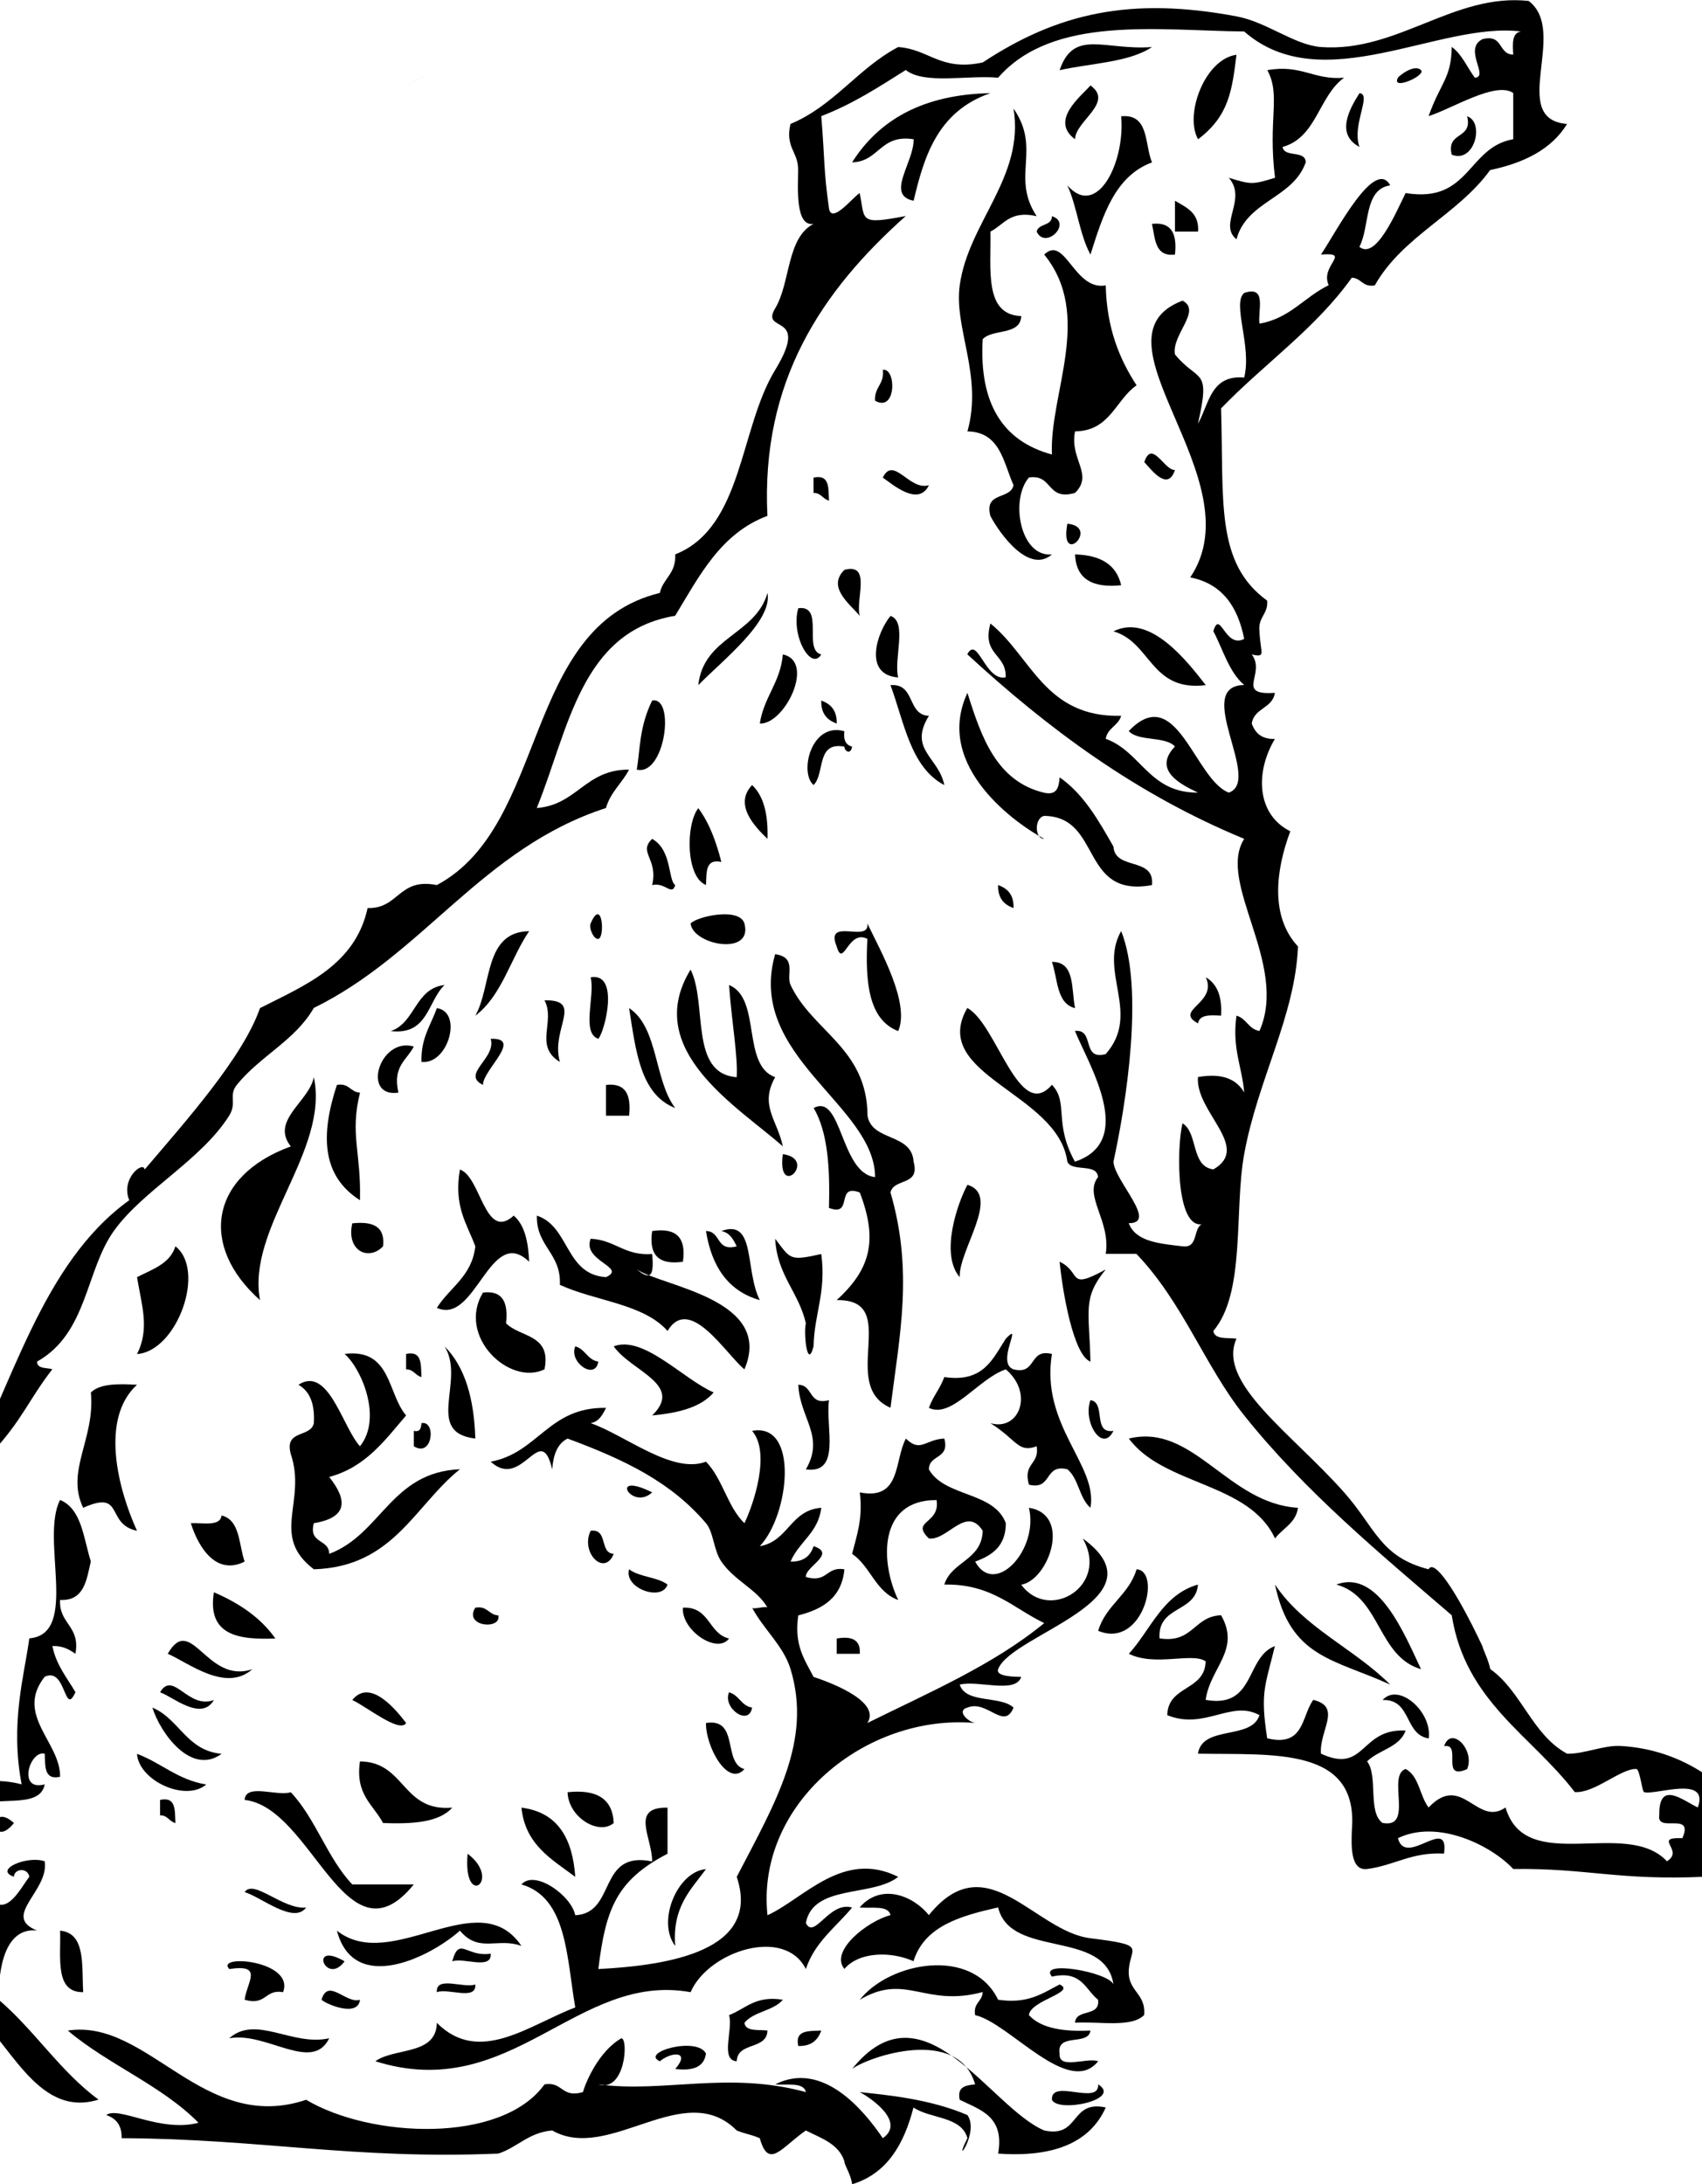 <?xml version="1.0" encoding="UTF-8"?>
<svg enable-background="new 0 0 307.657 394.665" version="1.0" viewBox="0 0 307.66 394.66" xml:space="preserve" xmlns="http://www.w3.org/2000/svg">
<g transform="translate(-23.064 -22.592)">
	<g transform="matrix(2.444 0 0 2.443 -78.648 -412.09)"><path d="m126.82 181.41c-1.7 1.14-4.5 1.19-6.83 1.71 1.04-3.08 3.31-1.45 6.83-1.71z" clip-rule="evenodd" fill-rule="evenodd"/><path d="m133.07 181.98c-0.33 2.64-0.55 4.52-2.84 6.25-1.03-1.8 0.49-5.93 2.84-6.25z" clip-rule="evenodd" fill-rule="evenodd"/><path d="m72.791 183.68c2.165-0.98-3.621 1.65 0 0z" clip-rule="evenodd" fill-rule="evenodd"/><path d="m135.35 183.12c2.53-0.45 3.41 0.75 5.68 0.56-1.88 1.34-2.02 4.42-4.55 5.12 0.13 0.82 1.7 0.2 1.71 1.14-0.93 2.67-4.36 2.84-5.12 5.69-1.37-1.09 0.82-2.97-0.57-4.55 1.67 0.51 1.75 0.51 3.42 0-0.54-4.36 0.45-6.09-0.57-7.96z" clip-rule="evenodd" fill-rule="evenodd"/><path d="m145.01 183.68c0.09-0.15 1.23-1.05 1.71-0.56 0.39 0.39-2.24 1.56-1.71 0.56z" clip-rule="evenodd" fill-rule="evenodd"/><path d="m122.27 184.25c1.77 1.27-1.12 2.63-1.14 3.98-1.92-1.41 0.51-3.23 1.14-3.98z" clip-rule="evenodd" fill-rule="evenodd"/><path d="m114.87 184.82c-3.93 1.35-4.92 4.75-5.68 7.96-2.11-0.42 0.04-2.84 0-4.55-2.49-0.39-2.53 1.65-4.55 1.71 1.98-3.13 5.22-5.02 10.23-5.12z" clip-rule="evenodd" fill-rule="evenodd"/><path d="m116.58 185.96c2.09 3.02-0.22 5.03 1.71 7.96-1.97-0.45-2.41 0.63-3.42 1.14 0.05 2.8-0.48 6.16 2.28 6.25-0.06 1.46-2.12 0.92-2.85 1.71-0.28 4.83 1.54 7.56 5.12 8.53-0.2-4.48 3.08-10.3-0.57-14.79 1.54-1.5 2.21 2.7 4.55 2.28 0.07 3.15 1.01 5.44 2.28 7.39-1.57 1.09-1.94 3.37-4.55 3.41-0.42 2.08 1.4 3.16 0 4.55-2.13 0.61-1.62-1.41-3.41-1.14-1.42 1.64-0.64 5.92 1.7 5.69-1.68 1.46-3.82-1.46-4.55-2.84-0.49-1.83 1.48-1.18 1.71-2.28-0.76-1.7-0.98-3.94-3.41-3.98 1.16-4.12-1.01-7.63-0.57-10.8 0.64-4.67 4.81-8 3.98-13.08z" clip-rule="evenodd" fill-rule="evenodd"/><path d="m124.54 186.53c2.09-0.2 1.72 2.07 2.28 3.41-2.76 1.03-3.64 3.95-4.55 6.82-0.81-1.47-0.99-3.56-1.71-5.12 2.19 2.51 4.29-1.7 3.98-5.11z" clip-rule="evenodd" fill-rule="evenodd"/><path d="m150.13 186.53c1.31 0.44 0.55 3.52-1.14 2.84-0.42-1.75 1.57-1.09 1.14-2.84z" clip-rule="evenodd" fill-rule="evenodd"/><path d="m128.52 195.06v-2.28c0.83 0.5 1.8 0.86 1.71 2.28h-1.71z" clip-rule="evenodd" fill-rule="evenodd"/><path d="m119.42 193.92c1.54 0.5-0.48 2.52-1.13 1.14 0.14-0.62 1.13-0.39 1.13-1.14z" clip-rule="evenodd" fill-rule="evenodd"/><path d="m128.52 196.76c-1.5 0.18-1.46-1.18-1.7-2.27 1.49-0.17 1.86 0.79 1.7 2.27z" clip-rule="evenodd" fill-rule="evenodd"/><path d="m106.91 205.29c1.01-0.18 1.02 3.19-0.57 2.28-0.07-1.02 0.7-1.2 0.57-2.28z" clip-rule="evenodd" fill-rule="evenodd"/><path d="m126.25 212.12c0.56-1.74 1.51 0.65 2.27 0.57-0.56 1.74-1.92-0.26-2.27-0.57z" clip-rule="evenodd" fill-rule="evenodd"/><path d="m106.91 213.26c0.8-1.66 1.96 1 3.41 0.56-0.79 1.66-2.8-0.16-3.41-0.56z" clip-rule="evenodd" fill-rule="evenodd"/><path d="m101.79 213.26c1.22-0.27 1.09 0.81 1.14 1.7-0.46-0.11-0.57-0.57-1.14-0.57v-1.13z" clip-rule="evenodd" fill-rule="evenodd"/><path d="m120.56 216.67c2.46 0.23-0.6 3.3 0 0z" clip-rule="evenodd" fill-rule="evenodd"/><path d="m121.13 218.94c1.85 0.05 3.06 0.73 3.41 2.28-2.12 0.22-3.34-0.46-3.41-2.28z" clip-rule="evenodd" fill-rule="evenodd"/><path d="m104.07 220.08c2.05-0.54 0.79 2.24 1.14 3.41-0.76-0.91-2.44-2.12-1.14-3.41z" clip-rule="evenodd" fill-rule="evenodd"/><path d="m107.48 223.49c1.28 0.43 0.22 3.19 0.57 4.55-2.62-0.19-1.57-3.34-0.57-4.55z" clip-rule="evenodd" fill-rule="evenodd"/><path d="m123.97 224.63c2.69-1.35 5.41 2.16 6.83 3.98-4.1 0.5-4.03-3.17-6.83-3.98z" clip-rule="evenodd" fill-rule="evenodd"/><path d="m99.519 226.34c2.421 0.5 0.146 5.19-1.706 5.11 0.303-1.97 1.521-3.03 1.706-5.11z" clip-rule="evenodd" fill-rule="evenodd"/><path d="m89.852 229.75c1.725-0.34 0.965 5.6-1.137 5.11 0.247-1.44 0.174-3.16 1.137-5.11z" clip-rule="evenodd" fill-rule="evenodd"/><path d="m102.36 229.75c0.7 0.25 1.17 0.73 1.14 1.7-0.7-0.25-1.17-0.73-1.14-1.7z" clip-rule="evenodd" fill-rule="evenodd"/><path d="m97.244 236c0.88 0.83 1.194 2.22 1.138 3.98-0.904-0.87-2.525-2.52-1.138-3.98z" clip-rule="evenodd" fill-rule="evenodd"/><path d="m93.264 237.71c0.811 1.08 1.322 2.47 1.706 3.98-1.214-0.27-1.083 0.81-1.138 1.7-1.481-0.56-1.52-4.45-0.568-5.68z" clip-rule="evenodd" fill-rule="evenodd"/><path d="m115.44 243.4c0.7 0.24 1.17 0.72 1.14 1.7-0.7-0.25-1.17-0.73-1.14-1.7z" clip-rule="evenodd" fill-rule="evenodd"/><path d="m85.302 246.24c0.86-2.01 1.079 1.05 0.568 1.14-0.335 0.06-0.713-0.8-0.568-1.14z" clip-rule="evenodd" fill-rule="evenodd"/><path d="m96.676 246.24c0.661 2.44-3.813 1.6-3.981 0 0.48-0.53 3.625-1.22 3.981 0z" clip-rule="evenodd" fill-rule="evenodd"/><path d="m105.77 246.24c0.99 2.06 3.17 5.91 2.28 7.96-2.19-0.84-2.45-3.61-2.28-6.82-1.42-0.75-1.78 2.24-2.27 0.56-0.91-2.23 2.46-0.19 2.27-1.7z" clip-rule="evenodd" fill-rule="evenodd"/><path d="m80.752 246.81c-1.379 2.03-2.027 4.79-3.98 6.25 1.235-2.17 0.615-6.21 3.98-6.25z" clip-rule="evenodd" fill-rule="evenodd"/><path d="m98.95 248.51c1.65 0.24 0.784 1.53 1.14 2.28 1.63 3.45 5.67 4.68 5.69 9.67 0.33 1.93 3.28 1.26 3.41 3.41 0.5 1.82-1.48 1.18-1.71 2.27 1.69 5.8 0.69 10.48 0 15.92-3.89-1.67 0.87-8.05-3.98-7.96 2.42-2.22 3.11-4.32 1.71-7.96-1.84-0.7-0.44 1.84-2.28 1.14 0.08-2.92-0.08-5.6-1.13-7.39 2.09-1.13 1.97 4.83 4.54 5.11-0.01-5.33-9.565-8.96-7.39-16.49z" clip-rule="evenodd" fill-rule="evenodd"/><path d="m119.42 249.08c1.73-0.02 1.42 2 1.71 3.42-1.38-0.33-1.27-2.15-1.71-3.42z" clip-rule="evenodd" fill-rule="evenodd"/><path d="m92.695 249.65c1.264 2.53-0.114 7.7 3.412 7.96 0.09-1.57-0.362-3.99-0.569-6.82 2.418 0.99 0.907 5.92 3.412 6.82-1.176 2.09 0.152 3.15 0.569 5.12-3.186-2.85-10.493-7.1-6.824-13.08z" clip-rule="evenodd" fill-rule="evenodd"/><path d="m85.302 250.22c2.151-0.38 1.066 3.98 0.568 4.55-1.282-0.43-0.222-3.19-0.568-4.55z" clip-rule="evenodd" fill-rule="evenodd"/><path d="m130.8 250.22c0.84 0.48 1.22 1.43 1.13 2.84-0.8-0.05-1.61-0.09-1.7 0.57-1.85-0.98 1.47-1.49 0.57-3.41z" clip-rule="evenodd" fill-rule="evenodd"/><path d="m70.516 254.2c1.84-0.62 1.778-3.15 3.981-3.41-1.26 1.2-1.198 3.73-3.981 3.41z" clip-rule="evenodd" fill-rule="evenodd"/><path d="m81.89 251.92c2.956-0.04 0.432 2.11 1.137 4.56-1.944-1.18-0.305-2.97-1.137-4.56z" clip-rule="evenodd" fill-rule="evenodd"/><path d="m73.928 252.5c1.943 0.28 0.844 4.2-1.137 3.98-0.057-1.77 0.695-2.72 1.137-3.98z" clip-rule="evenodd" fill-rule="evenodd"/><path d="m88.146 252.5c2.172 1.42 1.847 5.35 3.412 7.39-2.603-1-2.916-4.29-3.412-7.39z" clip-rule="evenodd" fill-rule="evenodd"/><path d="m77.909 254.77c2.437-0.09-0.596 2.32-0.569 3.41-1.656-0.8 1.009-1.96 0.569-3.41z" clip-rule="evenodd" fill-rule="evenodd"/><path d="m72.222 255.34c-0.505 1.01-1.587 1.44-1.137 3.41-2.752 0.41-1.403-4.14 1.137-3.41z" clip-rule="evenodd" fill-rule="evenodd"/><path d="m64.83 257.61c1.153 5.44-4.99 11.15-3.981 16.49-4.488-3.98-3.756-9.17 2.275-11.37-1.517-1.93 1.341-3.29 1.706-5.12z" clip-rule="evenodd" fill-rule="evenodd"/><path d="m66.536 258.18c0.918-0.16 0.979 0.54 1.706 0.57-0.759 3.13 0.087 4.33 0 7.96-2.833-1.8-2.929-4.82-1.706-8.53z" clip-rule="evenodd" fill-rule="evenodd"/><path d="m86.439 258.18c1.499-0.17 1.866 0.79 1.706 2.28h-1.706v-2.28z" clip-rule="evenodd" fill-rule="evenodd"/><path d="m99.519 263.3c2.611 0.38-0.457 3.44 0 0z" clip-rule="evenodd" fill-rule="evenodd"/><path d="m113.17 265.57c2.52 0.76-0.65 4.81-0.57 6.83-1.47-1.7-0.17-5.46 0.57-6.83z" clip-rule="evenodd" fill-rule="evenodd"/><path d="m89.852 270.69c0.159 1.66-0.137 1.96-1.137 1.14 1.921 1.27 10.176 2.2 7.961 7.39-1.385-1.14-4.054-5.55-5.687-2.84-1.776-2.02-5.372-2.21-7.961-3.41 0.097-2.37-1.744-2.81-1.706-5.12 2.435 0.79 2.082 4.36 5.118 4.55 1.59-0.73-1.792-1.18-1.137-2.84 1.808 0.08 2.501 1.28 4.549 1.13z" clip-rule="evenodd" fill-rule="evenodd"/><path d="m67.673 268.42c1.487-0.16 2.446 0.2 2.275 1.7-1.065 1.12-2.74 0.33-2.275-1.7z" clip-rule="evenodd" fill-rule="evenodd"/><path d="m94.97 268.99c2.563-0.94 1.72 2.87 2.843 5.11-2.355-0.67-3.562-2.5-3.981-5.11 1.13 0 0.723 1.55 2.275 1.13-0.252-0.5-0.5-1.01-1.137-1.13z" clip-rule="evenodd" fill-rule="evenodd"/><path d="m89.852 268.99c1.78-0.27 2.539 0.49 2.274 2.27-1.78 0.26-2.539-0.49-2.274-2.27z" clip-rule="evenodd" fill-rule="evenodd"/><path d="m98.95 269.56c1.16 1.51 1.035 1.66 3.41 1.13 0.38 2.85-0.52 4.4-0.57 6.83-0.47 1.8-0.75-1.01-0.57-1.71-0.53-2.31-2.128-3.55-2.27-6.25z" clip-rule="evenodd" fill-rule="evenodd"/><path d="m54.593 270.12c2.281 1.78 0.118 7.76-2.843 7.97 0.959-1.88 0.337-3.64 0-5.69 1.132-0.58 2.429-0.98 2.843-2.28z" clip-rule="evenodd" fill-rule="evenodd"/><path d="m77.34 273.54c1.499-0.18 1.867 0.78 1.706 2.27 1.023 1.06 3.376 0.79 2.844 3.41-2.615 1.26-6.501-2.46-4.55-5.68z" clip-rule="evenodd" fill-rule="evenodd"/><path d="m74.497 277.52c1.516 1.51 2.187 3.88 2.275 6.82-3.812-0.45-0.696-4.3-2.275-6.82z" clip-rule="evenodd" fill-rule="evenodd"/><path d="m84.165 277.52c0.747 0.2 0.895 1 1.706 1.13-0.231 1.42-2.205 0.04-1.706-1.13z" clip-rule="evenodd" fill-rule="evenodd"/><path d="m67.104 278.08c3.466-0.43 3.152 2.92 4.55 4.55-1.576 1.84-3 3.83-5.687 4.55 1.356 1.71 1.39 3-1.137 3.42-0.414 1.55 1.13 1.14 1.137 2.27 3.859-1.45 4.566-6.05 9.667-6.26-3.366 2.7-4.917 7.22-10.805 7.4-3.263-2.49-0.507-4.98-1.706-8.53-0.499-1.83 1.475-1.18 1.706-2.28 0.085-1.41-0.294-2.36-1.138-2.84 2.219-1.44 3.267 3.16 4.55 4.55 1.681-2.09 0.099-5.76-1.137-6.83z" clip-rule="evenodd" fill-rule="evenodd"/><path d="m71.654 278.08c1.213-0.26 1.083 0.82 1.137 1.71-0.46-0.11-0.567-0.57-1.137-0.57v-1.14z" clip-rule="evenodd" fill-rule="evenodd"/><path d="m51.75 280.36c-2.775 2.54-1.374 7.79 0 10.8-2.353-0.48-0.891-3.08-3.981-1.7-1.318-2.74 0.896-5.08 0.569-8.53 0.672-0.66 2.01-0.65 3.412-0.57z" clip-rule="evenodd" fill-rule="evenodd"/><path d="m100.66 280.36c1.13 0.01 0.72 1.55 2.27 1.14-0.27 2.01 0.93 5.48-1.71 5.12 1.43-2.45-0.45-3.78-0.56-6.26z" clip-rule="evenodd" fill-rule="evenodd"/><path d="m122.27 281.5c1.17 0.15 0.13 2.52 1.7 2.27-0.82 1.68-2.29-0.68-1.7-2.27z" clip-rule="evenodd" fill-rule="evenodd"/><path d="m72.791 283.2c1.104-0.22 0.831 2.59-0.569 1.71v-1.14c0.484 0.11 0.537-0.22 0.569-0.57z" clip-rule="evenodd" fill-rule="evenodd"/><path d="m125.11 284.34c4.77-1.17 7.31 4.82 12.51 5.12-0.17 1.16-1.14 1.51-1.7 2.27-1.91-4.16-8.23-3.9-10.81-7.39z" clip-rule="evenodd" fill-rule="evenodd"/><path d="m58.005 290.03c1.377 0.33 1.265 2.14 1.706 3.41-2.031 1.02-3.357-0.88-3.981-2.84 0.901-0.05 2.17 0.27 2.275-0.57z" clip-rule="evenodd" fill-rule="evenodd"/><path d="m85.302 291.16c1.311-0.17 0.631 1.65 1.706 1.71-0.686 1.71-2.486-0.09-1.706-1.71z" clip-rule="evenodd" fill-rule="evenodd"/><path d="m88.146 294.01c0.747 0.58 2.096 0.56 2.843 1.13-0.412 1.28-3.243 0.28-2.843-1.13z" clip-rule="evenodd" fill-rule="evenodd"/><path d="m125.68 294.01c1.87 0.1 0.47 5.93-2.84 4.55 0.56-1.9 2.28-2.65 2.84-4.55z" clip-rule="evenodd" fill-rule="evenodd"/><path d="m140.46 295.14c3.09-1.17 5.04 3.68 6.26 6.26-3.23-0.94-2.98-5.36-6.26-6.26z" clip-rule="evenodd" fill-rule="evenodd"/><path d="m57.437 295.71c1.856 0.8 3.448 1.86 4.549 3.42-2.768 0.11-5.056-0.25-4.549-3.42z" clip-rule="evenodd" fill-rule="evenodd"/><path d="m76.772 296.85c0.918-0.16 0.979 0.54 1.706 0.57 0.225 1.1-2.59 0.83-1.706-0.57z" clip-rule="evenodd" fill-rule="evenodd"/><path d="m92.126 296.85c1.997-0.1 1.871 1.92 3.412 2.28-0.866 1.19-3.533-0.6-3.412-2.28z" clip-rule="evenodd" fill-rule="evenodd"/><path d="m60.28 301.4c-1.977 1.76-4.771-0.51-6.256-1.14 1.742-3.06 2.872 2.29 6.256 1.14z" clip-rule="evenodd" fill-rule="evenodd"/><path d="m103.5 299.13c1.14-0.2 1.78 0.11 1.71 1.13h-1.71v-1.13z" clip-rule="evenodd" fill-rule="evenodd"/><path d="m53.456 303.11c0.972-1.66 2.069 1.29 3.98 0.57-0.935 1.62-3.085-0.28-3.98-0.57z" clip-rule="evenodd" fill-rule="evenodd"/><path d="m95.538 303.11c0.747 0.2 0.895 1 1.706 1.13-0.231 1.42-2.204 0.04-1.706-1.13z" clip-rule="evenodd" fill-rule="evenodd"/><path d="m52.887 304.24c2.003 0.84 2.515 3.18 5.118 3.42-2.238 1.64-4.527-1.52-5.118-3.42z" clip-rule="evenodd" fill-rule="evenodd"/><path d="m93.832 305.38c2.486-0.4 1.212 2.96 2.844 3.41-1.218 1.37-2.869-1.65-2.844-3.41z" clip-rule="evenodd" fill-rule="evenodd"/><path d="m148.43 307.09c0.51-1.54 2.3 0.26 1.7 1.7-2.02 0.89-0.34-1.93-1.7-1.7z" clip-rule="evenodd" fill-rule="evenodd"/><path d="m51.75 307.66c1.788 0.67 3.009 1.92 5.118 2.27-1.531 1.31-4.99-0.29-5.118-2.27z" clip-rule="evenodd" fill-rule="evenodd"/><path d="m68.242 308.22c3.379 0.04 3.086 3.74 6.824 3.42-0.978 1.1-2.945 1.22-5.118 1.14-0.724-1.37-2.077-2.1-1.706-4.56z" clip-rule="evenodd" fill-rule="evenodd"/><path d="m59.711 311.07c0.071-1.26 2.412-0.24 3.412-0.57 1.844 1.95 2.706 4.88 4.549 6.82h4.549c-5.013 6.19-7.491-5.7-12.51-6.25z" clip-rule="evenodd" fill-rule="evenodd"/><path d="m83.596 310.5c2.123-0.23 3.336 0.46 3.412 2.28-1.114 0.94-3.358-0.43-3.412-2.28z" clip-rule="evenodd" fill-rule="evenodd"/><path d="m53.456 311.07c1.213-0.27 1.083 0.81 1.137 1.71-0.46-0.11-0.567-0.58-1.137-0.57v-1.14z" clip-rule="evenodd" fill-rule="evenodd"/><path d="m80.184 311.64c2.693 0.34 3.783 2.28 3.98 5.12-1.736-1.3-3.701-2.37-3.98-5.12z" clip-rule="evenodd" fill-rule="evenodd"/><path d="m42.651 312.78c-1.724 2.1-1.916-1.73 0 0z" clip-rule="evenodd" fill-rule="evenodd"/><path d="m46.063 320.74c1.907 0.18 1.594 2.57 1.706 4.55-2.117 0.03-1.64-2.53-1.706-4.55z" clip-rule="evenodd" fill-rule="evenodd"/><path d="m77.909 322.44c0.096 1.24-2.017 0.26-2.843 0.57 0.519-1.91 1.057-0.28 2.843-0.57z" clip-rule="evenodd" fill-rule="evenodd"/><path d="m67.104 323.01c-1.377 1.87-2.717-1.58 0 0z" clip-rule="evenodd" fill-rule="evenodd"/><path d="m62.555 325.29c-1.37-0.24-1.236 1.03-2.843 0.56 0.167-1.32 1.429-2.66-1.137-2.27-1.07-1.13 4.86-0.64 3.98 1.71z" clip-rule="evenodd" fill-rule="evenodd"/><path d="m73.928 325.29c-0.096-1.24 2.017-0.26 2.844-0.57 0.096 1.23-2.017 0.25-2.844 0.57z" clip-rule="evenodd" fill-rule="evenodd"/><path d="m65.398 325.85c0.482-1.66 1.831 0.34 2.844 0-0.146 1.33-2.499 0.33-2.844 0z" clip-rule="evenodd" fill-rule="evenodd"/><path d="m99.519 325.85c-0.695 0.83-2.17 0.87-2.843 1.71 0.092 0.67 1.037 0.48 1.706 0.57-0.055 1.46-2.22 0.81-2.275 2.27-1.256-0.07-0.242-2.41-0.569-3.41 1.23-0.47 1.94-1.47 3.981-1.14z" clip-rule="evenodd" fill-rule="evenodd"/><path d="m58.574 328.7c1.978-1.76 4.66 0.62 7.393 0-1.256 2.58-4.647-0.51-7.393 0z" clip-rule="evenodd" fill-rule="evenodd"/><path d="m102.36 328.13c-0.25 0.7-0.73 1.17-1.7 1.14-0.27-1.22 0.81-1.09 1.7-1.14z" clip-rule="evenodd" fill-rule="evenodd"/><path d="m122.84 332.11c1.82 1.13-2.97 2.13-3.42 1.14-0.09-1.61 3.51 0.47 3.42-1.14z" clip-rule="evenodd" fill-rule="evenodd"/><path d="m100.65 190.51c0.02-1.34-0.976-1.67-0.57-3.41 3.22-1.34 4.99-4.12 7.97-5.69 2.3 0.16 3.12 1.81 6.25 1.14 5.55-3.66 10.94-4.88 18.77-3.41 2.23 0.41 4.28 2.12 6.25 2.27 5.66 0.41 9.83-4.01 15.36-3.41 2.98 2.25-1.55 8.74 2.84 9.1-1.15 1.88-3.18 2.88-5.69 3.41-2.38 3.3-6.48 4.89-8.53 8.53-0.91 0.16-0.98-0.54-1.7-0.57-2.68 3.77-6.51 6.39-9.67 9.67 0.21 6.92-0.43 11.43 3.41 14.22 0.08 1.02-0.69 1.2-0.57 2.27 0.07 1.64 0.52 1.95-0.57 1.71 1.08 1.42-1.28 3.04 1.71 2.84-0.17 1.16-1.54 1.11-1.71 2.27 0.25 0.7 0.73 1.17 1.71 1.14-1.47 2.46-1.36 5.58 1.14 6.83-1.09 2.91-1.49 6.32 0.57 8.52-0.21 5.15-2.98 9.85-3.98 15.36-0.76 4.17 0.12 10.25-2.28 13.08 0.09 0.66 1.04 0.48 1.71 0.57-1.47 3.27 4.07 6.98 7.96 11.37 2.33 2.63 2.66 4.77 6.25 5.69 0.4-0.81 2.03 1.55 3.98 5.69 0.07 0.32 0.44 0.99 0.58 1.69 2.32 1.65 3.1 4.86 5.68 6.26 1.25 0.04 2.71-0.65 3.98-0.57 4.68 0.27 8.19 3 10.24 6.26-1.42 1.05-2.99 1.93-3.98 3.41-6.44 0.3-8.71-0.64-14.22-0.57-1.62-1.74-5.57-3.71-8.53-2.28 0.58 2.21 3.81-1.76 3.41 1.14-2.4-0.13-3.67 0.88-5.68 1.14-1.28 0.17-1.17-1.83-1.14-2.84 0.55-6.24-5.79-5.59-11.38-5.69 0.33-2.14 3.96-0.98 4.55-2.85-2.08-1.16-4.06 1.13-6.82 0 0.05-2.22 2.78-1.77 2.84-3.98-0.99-0.69-3.74 0.41-5.68-0.56 1.63-1.78 2.47-4.36 5.11-5.12-0.16 2.11-3 1.54-2.84 3.98 2.48 0.39 2.53-1.64 4.55-1.71 1.47 2.57-0.81 3.87-1.14 6.26 3.69 0.66 2.93-3.15 5.12-3.98-0.71 2.95-1.1 3.37-0.57 6.82 2.76 0.68 2.53-1.64 3.41-2.84 2.16 0.52 0.42 2.28 0.57 3.98 3.31 1.53 2.87-1.89 6.26-1.71-0.45 1.26-1.99 1.42-2.85 2.28 0.83 1.06 0.03 3.76 1.14 4.55 2.36 0.46 0.29-3.51 1.71-3.99 1 0.52 1.04 2 1.7 2.85 2.48-2.62 3.58 1.47 5.69 0 1.49 5.08 8.91 0.74 11.94 3.98 1.32-0.83-1.11-1.8 1.14-1.71 0.88-2.02-1.93-0.34-1.71-1.7-0.04-2.6 1.68-1.14 2.85-0.57 0.89-2.46-3.24-0.86-3.98-1.14-0.14-0.05-0.31-1.7-0.57-1.71-1.17-0.03-3.08 1.81-4.55 1.71-3.2-4.19-8.09-6.7-9.1-13.08-5.24-4.51-10.83-9.12-15.35-14.78-2.92-3.66-4.51-8.33-7.97-11.95h-2.27c0.39-2.43-1.66-4.31-0.57-5.68-0.08-1.06-1.93-0.35-2.27-1.14-0.68-5.11-10.26-6.4-7.4-11.37 2.18 1.16 3.82 8.53 6.26 5.68 1.26 1.33 0.1 2.79 1.7 5.69 4.54-1.51 1.06-7.11 0-9.67 1.5-0.17 0.45 2.21 2.28 1.71 2.64-3.01-0.57-6.1 1.14-9.1 1.72 4.29 0.35 12.87-0.57 17.06 0.06 1.4 3.33 4.56 1.13 4.55 0.52 1.38 2.29 1.51 3.98 1.71 1.32 0.17 0.64-1.65 1.71-1.71-2.23 0.91-2.16-5.61-1.71-7.39 1.17 0.73 0.6 3.19 2.28 3.41 2.84-1.63-1.34-4.24-1.14-6.83 1.84-0.32 2.86 0.18 3.42 1.14-0.16-1.92-0.91-3.26-0.57-5.68 0.74 0.2 0.89 1 1.7 1.13 2.18-4.95-3.19-10.97-1.13-14.21-8.06-3.33-14.56-8.2-20.48-13.65 0.76-1.45 1.33 2.03 2.84 1.7 0.06-1.76-1.78-1.62-1.13-3.98 3.04 2.46 4.03 6.97 9.67 6.83-0.21 0.74-1.01 0.89-1.14 1.7 2.64 0.96 3.2 4.01 6.82 3.98-1.2-0.57-3.4-1.64-1.7-3.41-0.73-0.79-2.69-0.35-3.42-1.14 3.54-3.72 4.87 3.58 7.4 4.55 2.52-0.86-2.72-7.89 1.14-7.96-1.13-0.96-1.56-2.61-2.28-3.98 0.5-1.68 0.85 1.32 2.28 0.57-0.47-2.37-1.61-4.08-3.99-4.55 4.88-7.24-7.85-17.72-0.57-20.47 1.45 0.75-0.83 2.52-0.56 3.98 1.76 2.13 2.66 0.9 1.7 5.12 0.83-1.45 0.93-3.63 3.42-3.41 0.58-2.33-0.92-5.49 0-6.26 1.7-0.57 1 1.27 1.13 2.27 2.27-0.39 3.32-1.98 5.12-2.84-0.67-1.49 1.75-2.45-0.57-2.27 1.13-1.68 3.97-7.21 5.12-5.12-1.98 0.3-1.49 3.06-2.28 4.55 1.23 1 2.72-2.58 3.42-3.98 4.77 0.79 4.56-3.4 7.96-3.98v-3.42c-1.3-0.89-4.51 1.16-6.26 1.71 0.87-2.47 1.68-2.78 1.71-5.12 0.77 0.56 1.14 1.52 1.71 2.28 1.09-0.06-0.89-2.12 0.56-2.85 1.56-0.41 1.15 1.13 2.28 1.14-0.05-0.81-0.1-1.61 0.57-1.71-6.05-0.76-14.71 5.05-20.47 0-6.32-0.06-14.14-1.24-18.2 3.42-2.26-0.21-5.45 0.52-6.83-0.57-1.97 1.24-3.92 2.52-6.25 3.41 0.28 3.46 0.16 3.88 0.57 6.82 0.18 1.21 1.76-0.81 2.27-1.13 0.42 2.04-0.09 2.37 3.41 1.7-6.23 5.55-10.721 12.23-10.233 22.18-3.453 1.29-5.034 4.44-6.824 7.39-6.997 1.16-7.879 8.43-10.236 14.22 2.991-0.23 3.583-2.86 6.824-2.84-0.511 1-1.373 1.66-1.706 2.84-9.16 2.97-13.469 10.8-21.61 14.79-1.363 2.39-3.96 3.55-5.687 5.68-0.644 0.8 0.023 1.34-0.568 2.28-2.08 3.31-6.359 5.5-8.53 8.53-2.103 2.93-1.942 7.57-5.687 9.67 0.016 0.55 0.696 0.44 1.137 0.56-1.743 2.24-2.242 3.8-4.549 6.26 0.696 8.29-1.883 15.5-1.137 23.89 0.517 0.5 1.678 0.09 3.412 0.56-0.863-4.54 0.196-8.04 0.568-10.8 3.725-0.31 0.792-7.36 2.275-10.24 1.604 0.67 1.73 2.82 2.275 4.55-0.321 1.39-0.487 2.93-2.275 2.85-0.093 1.79 1.511 1.9 1.137 3.98-0.457-0.31-0.923-0.6-1.706-0.57 0.288 1.42 1.076 2.33 1.706 3.41-0.849 1.88-0.67-1.9-2.274-1.14-2.23 2.83 1.187 4.86 1.137 7.4-1.213 0.26-1.083-0.82-1.137-1.71-1.109-0.28-2.046 2.82 0 2.27-0.35 1.93-3.828 0.72-5.118 1.71 0.34 2.87 2.571 3.61 1.137 6.82 1.189 1.2 2.137-0.75 2.843-1.7-0.141-0.72-1.13-0.58-1.137 0-1.532-0.51 0.985-1.59 2.275-1.14 0.341 2.2-3.233 4.06-0.569 5.12-1.985-0.21-2.849 1.9-2.843 5.11 2.662 2.27 4.555 5.31 7.393 7.4-4.679 1.45-6.67-4.7-9.667-6.82 2.258-11.63-5.198-20.28 0-27.87-0.655-1.24-0.113-3.68-1.706-3.98 0.858-1.04 0.604-3.19 1.706-3.98-0.108-0.46-0.57-0.57-0.569-1.14-0.854 0.24-0.023-1.99 0-1.7 3.877-7.3 6.003-16.36 12.511-21.04-0.667-1.6 1.048-2.94 1.137-2.27 3.07-3.61 7.278-8.32 8.53-11.94 3.399-1.72 7.042-3.2 7.961-7.4 2.335 0.06 2.277-2.27 5.118-1.7 8.282-4.42 6.289-19.12 16.492-21.61 0.244-1.09 1.225-1.43 1.138-2.85 5.024-1.99 4.736-9.29 7.393-13.64 2.653-4.36-1.136-2.66 3e-3 -4.56 1.14-1.89 0.836-5.22 2.84-6.25-1.36 0.23-1.15-2.64-1.14-3.98zm21.61 130.79c4.17 0.52 3 0.61 2.85 2.27-0.15 1.67 1.28 1.75 1.13 3.41-0.94 0.96-3.34 0.46-5.11 0.57 0.06-1.07 1.88-0.39 1.7-1.7-0.95-0.76-1.21-2.2-3.41-1.71-1.06-1.26 4.15-0.35 4.55 0.57-0.62-4.12-7.61-1.87-8.53-5.69-2.79 0.63-5.45 1.38-6.26 3.98-1.65-0.74-4.01-0.72-5.11 0.57-1.11-1.33 1.73-3.55 3.41-3.98-0.18-0.77-1.43-0.47-2.28-0.57 1.58-1.83 3.96-0.87 5.12 0.57 4.28-5.3 7.78 1.19 11.94 1.71z"/><path d="m102.36 197.9c1.26 0.42 2.34-2.1 1.14-2.27-0.01 1.13-1.55 0.72-1.14 2.27z"/><path d="m109.19 320.74c-0.85 0.09-2.1-0.21-2.28 0.56 0.85-0.09 2.1 0.21 2.28-0.56z"/><path d="m115.44 325.85c2.23 0.33 3.3-0.49 4.55-1.13 1.28 0.58-2.18 1.17-2.27 2.27 0.91 0.99 2.56 1.23 4.55 1.14-0.16 1.17-2.52 0.13-2.28 1.7-0.09 1.24 2.02 0.26 2.85 0.57-2.18 2.72-6.57-2.85-9.1-3.41-0.16-0.92 0.53-0.98 0.56-1.71-4.3 1.16-5.66-1.46-9.09 0.57 2.2-2.79 8.32-3.96 10.23 0z" clip-rule="evenodd" fill-rule="evenodd"/><path d="m142.17 184.82c0.94 0.08-0.6 2.37 0 3.98-1.75-0.92-0.8-2.74 0-3.98z" clip-rule="evenodd" fill-rule="evenodd"/><path d="m93.264 228.61c0.39-3.59 4.242-3.72 5.118-6.82 0.389 2.11-3.335 4.99-5.118 6.82z" clip-rule="evenodd" fill-rule="evenodd"/><path d="m100.66 222.92c1.97-0.26 0.32 3.09 1.7 3.42-0.77 1.27-2.28-1.46-1.7-3.42z" clip-rule="evenodd" fill-rule="evenodd"/><path d="m107.48 228.61c1.86-0.15 1.21 2.21 2.84 2.27-1.54 2.5 0.73 3.05 1.14 5.12-2.49-1.3-2.96-4.62-3.98-7.39z" clip-rule="evenodd" fill-rule="evenodd"/><path d="m113.17 229.18c1.04 3.31 2.16 6.55 5.68 7.39 0.97 0.21 1.08-0.44 1.14-1.14 1.79 1.25 2.88 3.19 3.98 5.12 0.11 1.79 3.07 0.73 2.85 2.85-5.35 0.98-3.67-5.06-7.97-5.12-0.72 0.13-0.74 1.69 0 1.7-1.9-1-8.23-5.32-5.68-10.8z" clip-rule="evenodd" fill-rule="evenodd"/><path d="m104.07 233.16c-2.11-0.4-1.42 1.99-2.28 2.84-1.08-0.93-0.17-4.69 2.28-3.98-0.09 0.66 0.12 1.02 0.57 1.14-0.11 0.64-0.57 0.32-0.57 0z" clip-rule="evenodd" fill-rule="evenodd"/><path d="m89.852 243.4c0.462-1.97-1.062-2.4 0-3.42 1.479 0.83 1.166 3.05 1.706 3.42-0.249 0.84-0.728-0.23-1.706 0z" clip-rule="evenodd" fill-rule="evenodd"/><path d="m75.634 264.44c1.572 0.54 1.83 5.34 3.981 3.41 0.815 0.7 1.077 1.95 1.137 3.41-2.896-2.8-3.948 4.72-6.824 3.41 0.949-1.51 2.599-2.33 2.844-4.55-0.61-1.66-1.614-2.93-1.138-5.68z" clip-rule="evenodd" fill-rule="evenodd"/><path d="m119.99 271.26c1.68 0.8 0.51 2.16 3.41 0.57-1.74 2.14-1.22 3.02-1.13 6.82-1.27-0.48-2.07-5.2-2.28-7.39z" clip-rule="evenodd" fill-rule="evenodd"/><path d="m116.01 276.95c1.35-1.41-0.78 1.8 0.57 2.27 1.75 0.43 1.09-1.56 2.84-1.14-0.86 5.32 3.42 8.22 2.85 11.38-0.83-0.7-0.87-2.17-1.71-2.85-1.75-0.42-1.09 1.57-2.84 1.14-0.47-1.61 0.8-1.47 0.57-2.84-1.38 0.51-1.43-0.45-3.42-1.71 2.11 0.62 3.24-2.19 1.14-3.98-2.01 0.67-4 3.67-5.69 2.85 0.3-0.85 0.84-1.44 1.14-2.28 2.9 0.43 3.58-1.35 4.55-2.84z" clip-rule="evenodd" fill-rule="evenodd"/><path d="m87.008 277.52c2.188-0.85 5.14 2.43 7.393 3.41-0.965 1.12-2.645 1.52-4.549 1.7 2.375-2.3-1.546-3.26-2.844-5.11z" clip-rule="evenodd" fill-rule="evenodd"/><path d="m85.871 323.58c5.207-0.27 12.075-1.34 10.236-6.82 2.893-5.56 5.583-10.07 3.983-15.36-0.535-1.75-1.993-2.94-2.846-4.55 0.085 0.16 1.049-0.16 1.138 0-0.761-1.36-2.412-1.96-3.412-3.41-0.574-0.83-0.571-2.18-1.138-2.84-2.608-3.07-6.054-4.71-10.236-6.26-0.764 0.38-1.06 1.22-1.138 2.28-0.86-3.67-2.193 1.6-4.549-0.57 3.522-0.65 4.281-4.06 8.53-3.98-0.252 0.5-0.5 1.01-1.137 1.13 2.551 0.88 6.043 3.8 8.53 2.85 1.226 1.24 1.587 3.34 2.844 4.55 0.687-1.42 1.958-5.22 0.568-6.83 3.496-0.65 2.756 6.24 0.569 8.53 2.109-0.35 2.257-2.67 4.547-2.84-0.22 1.87-1.66 2.51-2.27 3.98 0.97 0.02 1.47-0.42 1.7-1.14 1.75 0.56-0.65 1.52-0.57 2.28 1.61 0.47 1.48-0.8 2.85-0.57-0.19 2.09-1.59 2.95-3.41 3.41-0.33 2.23 0.49 3.3 1.13 4.55 0.57 0.19 5.1 1.68 3.98 3.41 4.57-2.26 9.34-4.31 13.08-7.39-2.31-1.11-3.9-2.92-7.39-2.85 0.54-1.73 2.77-1.78 2.84-3.98-1.22-1.91-2.61 0.75-3.98 0.57-1.39-1.34 0.85-1.05 0.57-2.84-4.34-0.03-4.17 4.6-2.84 7.39-1.68-0.6-2.05-2.5-3.41-3.41 0.34-1.36 0.81-2.59 0.57-4.55 3.08 0.62 2.54-2.38 3.41-3.98 1.08 1.07 1.43 0.06 2.84 0 0.42 1.55-1.13 1.15-1.14 2.28 1.16 2.06 4.82 1.62 5.69 3.98 0 1.7-1.02 2.39-2.27 2.84 1.44 2.65 4.72-0.86 3.98-3.98 3.2 0.5 1.44 5.36-0.57 5.69 2.06 2.8 6.55 0.07 4.55-3.42 6.19 4.49-5.3 7.08-6.26 9.67-0.2 0.56 1.27 0.56 1.71 0.57-0.43 1.28-3.19 0.22-4.55 0.57 0.46 1.43 3 0.79 3.98 1.7-0.7 1.73-1.96-0.61-3.41 0-0.8 0.2-0.05 1.01 0.57 1.14-8.1-0.71-16.232 6-15.358 14.22 2.678-1.22 5.588-4.88 9.668-2.84-1.9 1.51-6.29 0.53-6.83 3.41 0.61 1.29 1.73-1.64 3.42-1.14-1.2 1.45-2.76 2.55-3.42 4.55-1.578-3.17-7.223-1.31-8.525 1.71-8.448-1.52-13.225 8.28-23.316 5.11 1.427-1.03 4.5-0.42 4.549-2.84 3.14 3.16 6.836 0.14 10.236-1.14-0.643-3.72-0.599-8.12-3.98-9.1 0.979-1.12 3.695 0.82 3.98 2.28 3.071-0.15 1.625-4.82 5.687-3.98 0.015-1.75-1.664-4.03 1.137-3.98v3.41c-3.775 1.96-4.576 4.08-5.117 8.53z" clip-rule="evenodd" fill-rule="evenodd"/><path d="m89.852 288.32c-1.497 1.4-3.296-1.64 0 0z" clip-rule="evenodd" fill-rule="evenodd"/><path d="m135.92 295.14c2.12 3.19 5.87 4.74 8.52 7.4-4.18-1.91-7.38-1.97-8.52-7.4z" clip-rule="evenodd" fill-rule="evenodd"/><path d="m67.673 303.68c1.336-1.67 3.31 0.82 3.981 1.7-0.458 0.79-2.924-1.21-3.981-1.7z" clip-rule="evenodd" fill-rule="evenodd"/><path d="m143.88 303.68c1.16-1.32 3.67 0.84 3.41 2.84-1.82-0.27-1.26-2.92-3.41-2.84z" clip-rule="evenodd" fill-rule="evenodd"/><path d="m76.203 315.05c2.593 1.97-0.366 4.14 0 0z" clip-rule="evenodd" fill-rule="evenodd"/><path d="m93.832 316.19c-1.125 1.53-2.505 2.8-2.274 5.68-1.386-1.79 0.152-5.51 2.274-5.68z" clip-rule="evenodd" fill-rule="evenodd"/><path d="m59.711 317.89c0.67-1 2.819 1.31 4.549 1.14-0.927 1.26-3.338-0.79-4.549-1.14z" clip-rule="evenodd" fill-rule="evenodd"/><path d="m80.184 321.87c-1.76-0.65-3.133 0.56-4.55-1.13-2.188 1.95-7.837 4.78-9.099 0 4.072 3.22 10.48-3.58 13.649 1.13z" clip-rule="evenodd" fill-rule="evenodd"/><path d="m49.475 334.38c0.915-0.69 3.968 1.32 6.824 0.57-2.729-2.77-6.689-4.3-9.667-6.82 5.939-0.91 10.007 7.68 17.629 5.12 4.749 2.83 14.441 3.29 17.629-1.14 1.37-0.23 1.236 1.04 2.843 0.57 0.223-0.79 1.196-3.04 2.843-3.98 0.533 0.02 0.291 4.03-1.706 3.41 4.847 0.65 9.569-1 15.35 0.57-0.17-0.77-1.42-0.48-2.271-0.57 3.481-1.76 6.501 1.83 7.961 3.98 1.69-1.18-0.81-2.94-1.71-3.41 1.92 0.21 5.16 0.49 7.97 1.7 0.93 1.34-1.2 4.08 0 1.71-0.45-1.64-2.75-1.42-3.99-2.27-0.7 2.7-1.93 4.88-4.54 5.68-0.08-0.73-0.59-1.44-0.57-1.7-0.42-1.3-1.71-1.7-2.85-2.28-1.79 1.24-2.756 2.93-3.408 0.57-0.829-0.34-0.994-0.28-1.706-0.57-3.895-3.92-9.422 2.41-13.648 0-1.748 0.15-2.557 1.24-3.98 1.71-10.81 0.45-17.472-1.09-27.866-1.14 0.025-0.97-0.422-1.47-1.137-1.71z" clip-rule="evenodd" fill-rule="evenodd"/><path d="m104.64 330.97c5.27-6.56 10.14 2.81 14.21 4.55 2.66 0.58 1.89-2.28 4.55-1.7-1.17 2.62-3.88 3.7-7.96 3.41 0.49-2.76-1.32-3.23-2.84-3.98-0.21-0.97 0.44-1.07 1.14-1.14-1.24-4.32-7.87-2.06-9.1-1.14z" clip-rule="evenodd" fill-rule="evenodd"/><path d="m93.832 329.83c-0.137 1.01-0.978 1.3-2.274 1.14 1.151-1.32-0.231-1.31-1.138-0.57-1.482-0.66 2.759-1.86 3.412-0.57z" clip-rule="evenodd" fill-rule="evenodd"/></g>
</g>
</svg>
